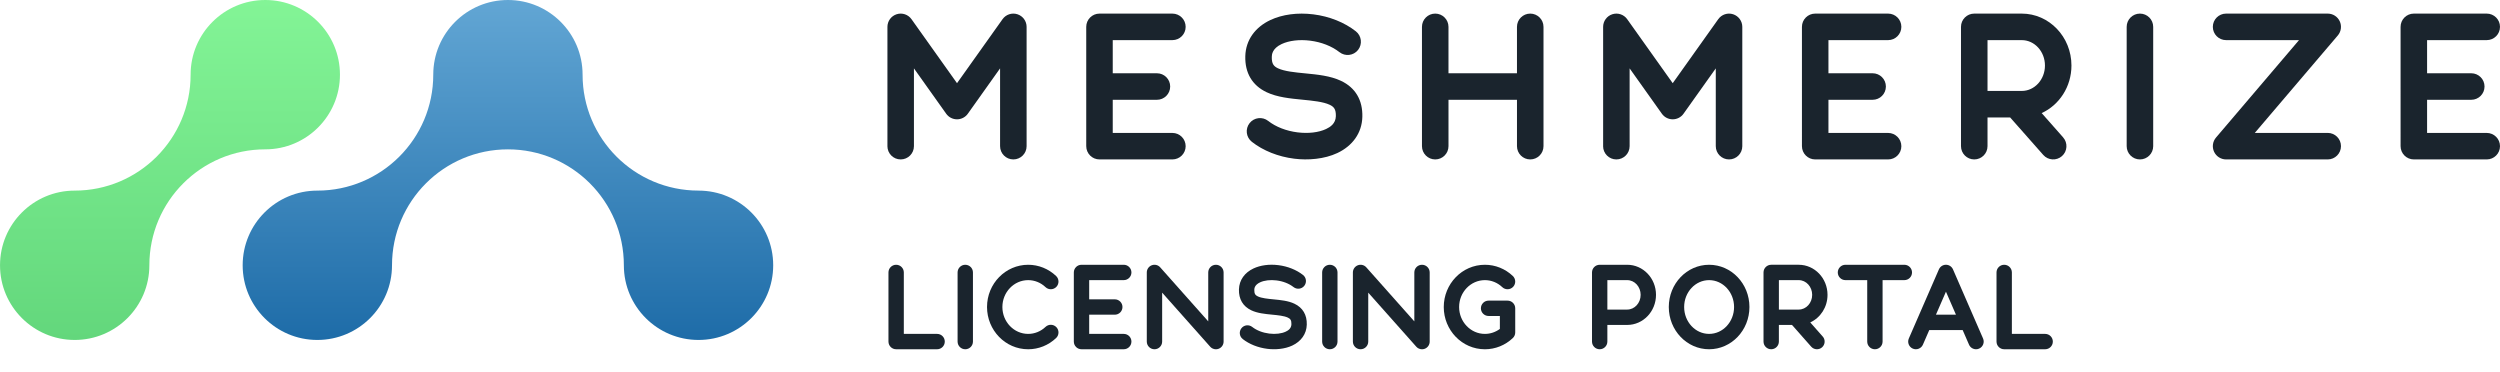 <?xml version="1.0" encoding="UTF-8"?><svg id="Layer_2" xmlns="http://www.w3.org/2000/svg" xmlns:xlink="http://www.w3.org/1999/xlink" viewBox="0 0 1406.14 209.4"><defs><style>.cls-1{fill:url(#linear-gradient-2);}.cls-1,.cls-2{fill-rule:evenodd;}.cls-2{fill:url(#linear-gradient);}.cls-3{fill:#1a242d;}</style><linearGradient id="linear-gradient" x1="95.61" y1="191.21" x2="95.61" y2="0" gradientUnits="userSpaceOnUse"><stop offset="0" stop-color="#63d77c"/><stop offset="1" stop-color="#83f496"/></linearGradient><linearGradient id="linear-gradient-2" x1="285.68" y1="191.21" x2="285.68" y2="0" gradientUnits="userSpaceOnUse"><stop offset="0" stop-color="#1e6ca8"/><stop offset="1" stop-color="#62a6d4"/></linearGradient></defs><g id="layers"><g><g><path class="cls-3" d="M499.14,82.21V15.11c0-3.24,2.1-6.11,5.19-7.1,3.09-.99,6.46,.14,8.34,2.78l25.61,36,25.61-36c1.88-2.64,5.25-3.77,8.34-2.78,3.09,.99,5.19,3.86,5.19,7.1V82.21c0,4.12-3.34,7.46-7.46,7.46s-7.46-3.34-7.46-7.46V38.46l-18.15,25.52c-1.4,1.97-3.66,3.13-6.08,3.13s-4.68-1.17-6.07-3.13l-18.15-25.52v43.75c0,4.12-3.34,7.46-7.46,7.46s-7.46-3.34-7.46-7.46Z"/><path class="cls-3" d="M666.88,82.21c0,4.12-3.34,7.46-7.46,7.46h-41c-4.12,0-7.46-3.34-7.46-7.46V15.11c0-4.12,3.34-7.46,7.46-7.46h41c4.12,0,7.46,3.34,7.46,7.46s-3.34,7.46-7.46,7.46h-33.55v18.64h24.85c4.12,0,7.46,3.34,7.46,7.46s-3.34,7.46-7.46,7.46h-24.85v18.64h33.55c4.12,0,7.46,3.34,7.46,7.46Z"/><path class="cls-3" d="M704.09,79.74c-3.24-2.54-3.8-7.23-1.26-10.47,2.54-3.24,7.23-3.8,10.47-1.26,4.27,3.35,10.13,5.64,16.51,6.44,6.04,.76,11.88,.07,16.04-1.88,2.31-1.09,5.4-3.02,5.51-7.22,.1-3.97-1.14-5.32-3.48-6.42-3.63-1.71-9.54-2.29-15.26-2.85-6.99-.68-14.21-1.38-20.18-4.2-8.11-3.83-12.26-10.85-12.01-20.29,.24-9.12,5.61-16.33,14.11-20.32,6.73-3.17,15.31-4.3,24.15-3.2,9.01,1.12,17.5,4.51,23.91,9.54,3.24,2.54,3.8,7.23,1.26,10.47-2.54,3.24-7.23,3.8-10.47,1.26-4.31-3.38-10.18-5.68-16.54-6.47-5.99-.75-11.81-.05-15.97,1.9-5.43,2.55-5.52,6.07-5.55,7.23-.1,3.96,1.14,5.31,3.48,6.42,3.62,1.71,9.54,2.29,15.26,2.84,6.99,.68,14.21,1.38,20.18,4.21,8.11,3.83,12.26,10.85,12.01,20.29-.24,9.12-5.58,16.33-14.07,20.32-7.29,3.43-16.48,4.15-24.24,3.18-9.03-1.13-17.5-4.51-23.86-9.51Z"/><path class="cls-3" d="M868.15,15.11V82.21c0,4.12-3.34,7.46-7.46,7.46s-7.46-3.34-7.46-7.46v-26.09h-38.52v26.09c0,4.12-3.34,7.46-7.46,7.46s-7.46-3.34-7.46-7.46V15.11c0-4.12,3.34-7.46,7.46-7.46s7.46,3.34,7.46,7.46v26.09h38.52V15.11c0-4.12,3.34-7.46,7.46-7.46s7.46,3.34,7.46,7.46Z"/><path class="cls-3" d="M901.69,82.21V15.11c0-3.24,2.1-6.11,5.19-7.1,3.09-.99,6.46,.14,8.34,2.78l25.61,36,25.61-36c1.88-2.64,5.25-3.77,8.34-2.78,3.09,.99,5.19,3.86,5.19,7.1V82.21c0,4.12-3.34,7.46-7.46,7.46s-7.46-3.34-7.46-7.46V38.46l-18.15,25.52c-1.4,1.97-3.66,3.13-6.08,3.13s-4.68-1.17-6.08-3.13l-18.15-25.52v43.75c0,4.12-3.34,7.46-7.46,7.46s-7.46-3.34-7.46-7.46Z"/><path class="cls-3" d="M1069.43,82.21c0,4.12-3.34,7.46-7.46,7.46h-41c-4.12,0-7.46-3.34-7.46-7.46V15.11c0-4.12,3.34-7.46,7.46-7.46h41c4.12,0,7.46,3.34,7.46,7.46s-3.34,7.46-7.46,7.46h-33.55v18.64h24.85c4.12,0,7.46,3.34,7.46,7.46s-3.34,7.46-7.46,7.46h-24.85v18.64h33.55c4.12,0,7.46,3.34,7.46,7.46Z"/><path class="cls-3" d="M1160.42,77.28c2.72,3.08,2.43,7.8-.65,10.52-3.09,2.72-7.8,2.43-10.52-.65l-18.63-21.09h-12.73v16.15c0,4.12-3.34,7.46-7.46,7.46s-7.46-3.34-7.46-7.46V15.11c0-4.12,3.34-7.46,7.46-7.46h26.71c15.44,0,27.96,13.07,27.96,29.2,0,11.96-6.89,22.25-16.75,26.76l12.07,13.66Zm-42.53-26.13h19.26c7.21,0,13.05-6.4,13.05-14.29s-5.84-14.29-13.05-14.29h-19.26v28.58Z"/><path class="cls-3" d="M1196.16,82.21V15.11c0-4.12,3.34-7.46,7.46-7.46s7.46,3.34,7.46,7.46V82.21c0,4.12-3.34,7.46-7.46,7.46s-7.46-3.34-7.46-7.46Z"/><path class="cls-3" d="M1245.31,85.34c-1.22-2.64-.79-5.75,1.09-7.96l46.69-54.81h-41.01c-4.12,0-7.46-3.34-7.46-7.46s3.34-7.46,7.46-7.46h57.16c2.91,0,5.55,1.69,6.77,4.33,1.22,2.64,.79,5.75-1.09,7.96l-46.69,54.81h41.01c4.12,0,7.46,3.34,7.46,7.46s-3.34,7.46-7.46,7.46h-57.16c-2.91,0-5.55-1.69-6.77-4.33Z"/><path class="cls-3" d="M1406.14,82.21c0,4.12-3.34,7.46-7.46,7.46h-41c-4.12,0-7.46-3.34-7.46-7.46V15.11c0-4.12,3.34-7.46,7.46-7.46h41c4.12,0,7.46,3.34,7.46,7.46s-3.34,7.46-7.46,7.46h-33.55v18.64h24.85c4.12,0,7.46,3.34,7.46,7.46s-3.34,7.46-7.46,7.46h-24.85v18.64h33.55c4.12,0,7.46,3.34,7.46,7.46Z"/></g><g><path class="cls-2" d="M84.01,149.21c0,23.2-18.8,42-42,42-23.2,0-42-18.8-42-42,0-23.2,18.8-42,42-42,36.01,0,65.2-29.2,65.2-65.2C107.21,18.8,126.01,0,149.21,0c23.2,0,42,18.8,42,42,0,23.2-18.8,42-42,42-36.01,0-65.2,29.2-65.2,65.2h0Z"/><path class="cls-1" d="M392.89,107.21c23.2,0,42,18.8,42,42,0,23.2-18.8,42-42,42-23.2,0-42-18.8-42-42,0-36.01-29.2-65.2-65.2-65.2-36.01,0-65.2,29.2-65.2,65.2,0,23.2-18.8,42-42,42-23.2,0-42-18.8-42-42,0-23.2,18.8-42,42-42,36.01,0,65.2-29.2,65.2-65.2C243.68,18.8,262.48,0,285.68,0c23.2,0,42,18.8,42,42,0,36.01,29.2,65.2,65.2,65.2h0Z"/></g><g><path class="cls-3" d="M531.4,192.12c0,2.39-1.93,4.32-4.32,4.32h-23.04c-2.39,0-4.32-1.93-4.32-4.32v-38.88c0-2.38,1.93-4.32,4.32-4.32s4.32,1.94,4.32,4.32v34.56h18.72c2.39,0,4.32,1.93,4.32,4.32Z"/><path class="cls-3" d="M538.6,192.12v-38.88c0-2.38,1.93-4.32,4.32-4.32s4.32,1.94,4.32,4.32v38.88c0,2.39-1.93,4.32-4.32,4.32s-4.32-1.93-4.32-4.32Z"/><path class="cls-3" d="M555.16,172.68c0-13.21,10.46-23.76,23.14-23.76,5.84,0,11.42,2.24,15.71,6.31,1.73,1.64,1.8,4.38,.16,6.11-1.64,1.73-4.38,1.8-6.11,.16-2.67-2.54-6.14-3.94-9.76-3.94-8,0-14.5,6.78-14.5,15.12s6.51,15.12,14.5,15.12c3.62,0,7.09-1.4,9.76-3.94,1.73-1.64,4.46-1.57,6.11,.16,1.64,1.73,1.57,4.46-.16,6.11-4.29,4.07-9.87,6.31-15.71,6.31-12.9,0-23.14-10.77-23.14-23.76Z"/><path class="cls-3" d="M636.38,192.12c0,2.39-1.94,4.32-4.32,4.32h-23.76c-2.39,0-4.32-1.93-4.32-4.32v-38.88c0-2.38,1.93-4.32,4.32-4.32h23.76c2.39,0,4.32,1.94,4.32,4.32s-1.94,4.32-4.32,4.32h-19.44v10.8h14.4c2.39,0,4.32,1.93,4.32,4.32s-1.93,4.32-4.32,4.32h-14.4v10.8h19.44c2.39,0,4.32,1.93,4.32,4.32Z"/><path class="cls-3" d="M680.67,194.99l-27.01-30.39v27.52c0,2.39-1.93,4.32-4.32,4.32s-4.32-1.93-4.32-4.32v-38.88c0-1.79,1.11-3.4,2.79-4.04,1.68-.64,3.57-.17,4.76,1.17l27.01,30.39v-27.52c0-2.39,1.93-4.32,4.32-4.32s4.32,1.94,4.32,4.33v38.88c0,1.79-1.11,3.4-2.79,4.04-.5,.19-1.02,.28-1.53,.28-1.21,0-2.39-.51-3.23-1.45Z"/><path class="cls-3" d="M698.98,190.69c-1.88-1.47-2.2-4.19-.73-6.07,1.47-1.88,4.19-2.2,6.07-.73,2.47,1.94,5.87,3.27,9.57,3.73,3.5,.44,6.89,.04,9.29-1.09,1.34-.63,3.13-1.75,3.19-4.18,.06-2.3-.66-3.08-2.02-3.72-2.1-.99-5.53-1.33-8.84-1.65-4.05-.39-8.24-.8-11.7-2.44-4.7-2.22-7.11-6.29-6.96-11.76,.14-5.28,3.25-9.46,8.18-11.78,3.9-1.83,8.87-2.5,14-1.86,5.22,.65,10.14,2.61,13.86,5.53,1.88,1.47,2.2,4.19,.73,6.07s-4.19,2.2-6.07,.73c-2.5-1.96-5.9-3.29-9.59-3.75-3.47-.43-6.85-.03-9.25,1.1-3.15,1.48-3.2,3.52-3.22,4.19-.06,2.3,.66,3.08,2.02,3.72,2.1,.99,5.53,1.33,8.84,1.65,4.05,.39,8.24,.8,11.7,2.44,4.7,2.22,7.11,6.29,6.96,11.76-.14,5.29-3.23,9.46-8.16,11.78-4.22,1.99-9.55,2.41-14.05,1.84-5.23-.66-10.14-2.62-13.83-5.51Z"/><path class="cls-3" d="M743.65,192.12v-38.88c0-2.38,1.93-4.32,4.32-4.32s4.32,1.94,4.32,4.32v38.88c0,2.39-1.93,4.32-4.32,4.32s-4.32-1.93-4.32-4.32Z"/><path class="cls-3" d="M796.59,194.99l-27.01-30.39v27.52c0,2.39-1.93,4.32-4.32,4.32s-4.32-1.93-4.32-4.32v-38.88c0-1.79,1.11-3.4,2.79-4.04,1.68-.64,3.57-.17,4.76,1.17l27.01,30.39v-27.52c0-2.39,1.93-4.32,4.32-4.32s4.32,1.94,4.32,4.33v38.88c0,1.79-1.11,3.4-2.79,4.04-.5,.19-1.02,.28-1.53,.28-1.21,0-2.39-.51-3.23-1.45Z"/><path class="cls-3" d="M812.05,172.68c0-12.96,10.24-23.76,23.14-23.76,5.84,0,11.42,2.24,15.71,6.31,1.73,1.64,1.8,4.38,.16,6.11-1.64,1.73-4.38,1.8-6.11,.16-2.67-2.54-6.14-3.94-9.76-3.94-8,0-14.5,6.78-14.5,15.12s6.51,15.12,14.5,15.12c3.04,0,5.97-.99,8.42-2.8v-7.28h-6.35c-2.39,0-4.32-1.93-4.32-4.32s1.93-4.32,4.32-4.32h10.67c2.39,0,4.32,1.93,4.32,4.32v13.6c0,1.19-.49,2.32-1.35,3.13-4.29,4.07-9.87,6.31-15.71,6.31-12.9,0-23.14-10.77-23.14-23.76Z"/><path class="cls-3" d="M931.43,165.84c0,9.35-7.25,16.92-16.2,16.92h-11.16v9.36c0,2.39-1.93,4.32-4.32,4.32s-4.32-1.93-4.32-4.32v-38.88c0-2.38,1.93-4.32,4.32-4.32h15.48c8.95,0,16.2,7.58,16.2,16.92Zm-8.64,0c0-4.57-3.38-8.28-7.56-8.28h-11.16v16.56h11.16c4.18,0,7.56-3.71,7.56-8.28Z"/><path class="cls-3" d="M938.62,172.68c0-13.12,10.15-23.76,22.68-23.76s22.68,10.64,22.68,23.76-10.15,23.76-22.68,23.76-22.68-10.64-22.68-23.76Zm36.72,0c0-8.35-6.29-15.12-14.04-15.12s-14.04,6.77-14.04,15.12,6.29,15.12,14.04,15.12,14.04-6.77,14.04-15.12Z"/><path class="cls-3" d="M1025.2,189.26c1.58,1.79,1.41,4.52-.38,6.1-1.79,1.58-4.52,1.41-6.1-.38l-10.8-12.22h-7.38v9.36c0,2.39-1.93,4.32-4.32,4.32s-4.32-1.93-4.32-4.32v-38.88c0-2.38,1.93-4.32,4.32-4.32h15.48c8.95,0,16.2,7.58,16.2,16.92,0,6.93-3.99,12.89-9.71,15.51l6.99,7.92Zm-24.65-15.14h11.16c4.18,0,7.56-3.71,7.56-8.28s-3.38-8.28-7.56-8.28h-11.16v16.56Z"/><path class="cls-3" d="M1075.43,153.24c0,2.39-1.93,4.32-4.32,4.32h-12.24v34.56c0,2.39-1.93,4.32-4.32,4.32s-4.32-1.93-4.32-4.32v-34.56h-12.24c-2.39,0-4.32-1.93-4.32-4.32s1.93-4.32,4.32-4.32h33.12c2.39,0,4.32,1.94,4.32,4.32Z"/><path class="cls-3" d="M1113.16,196.08c-.56,.25-1.15,.36-1.72,.36-1.67,0-3.26-.97-3.96-2.6l-3.57-8.2h-18.78l-3.57,8.2c-.95,2.19-3.5,3.19-5.69,2.24-2.19-.95-3.19-3.5-2.24-5.69l16.92-38.88c.69-1.58,2.24-2.6,3.96-2.6s3.27,1.02,3.96,2.6l16.92,38.88c.95,2.19-.05,4.73-2.24,5.69Zm-13.02-19.08l-5.63-12.94-5.63,12.94h11.26Z"/><path class="cls-3" d="M1154.63,192.12c0,2.39-1.93,4.32-4.32,4.32h-23.04c-2.39,0-4.32-1.93-4.32-4.32v-38.88c0-2.38,1.93-4.32,4.32-4.32s4.32,1.94,4.32,4.32v34.56h18.72c2.39,0,4.32,1.93,4.32,4.32Z"/></g></g></g></svg>